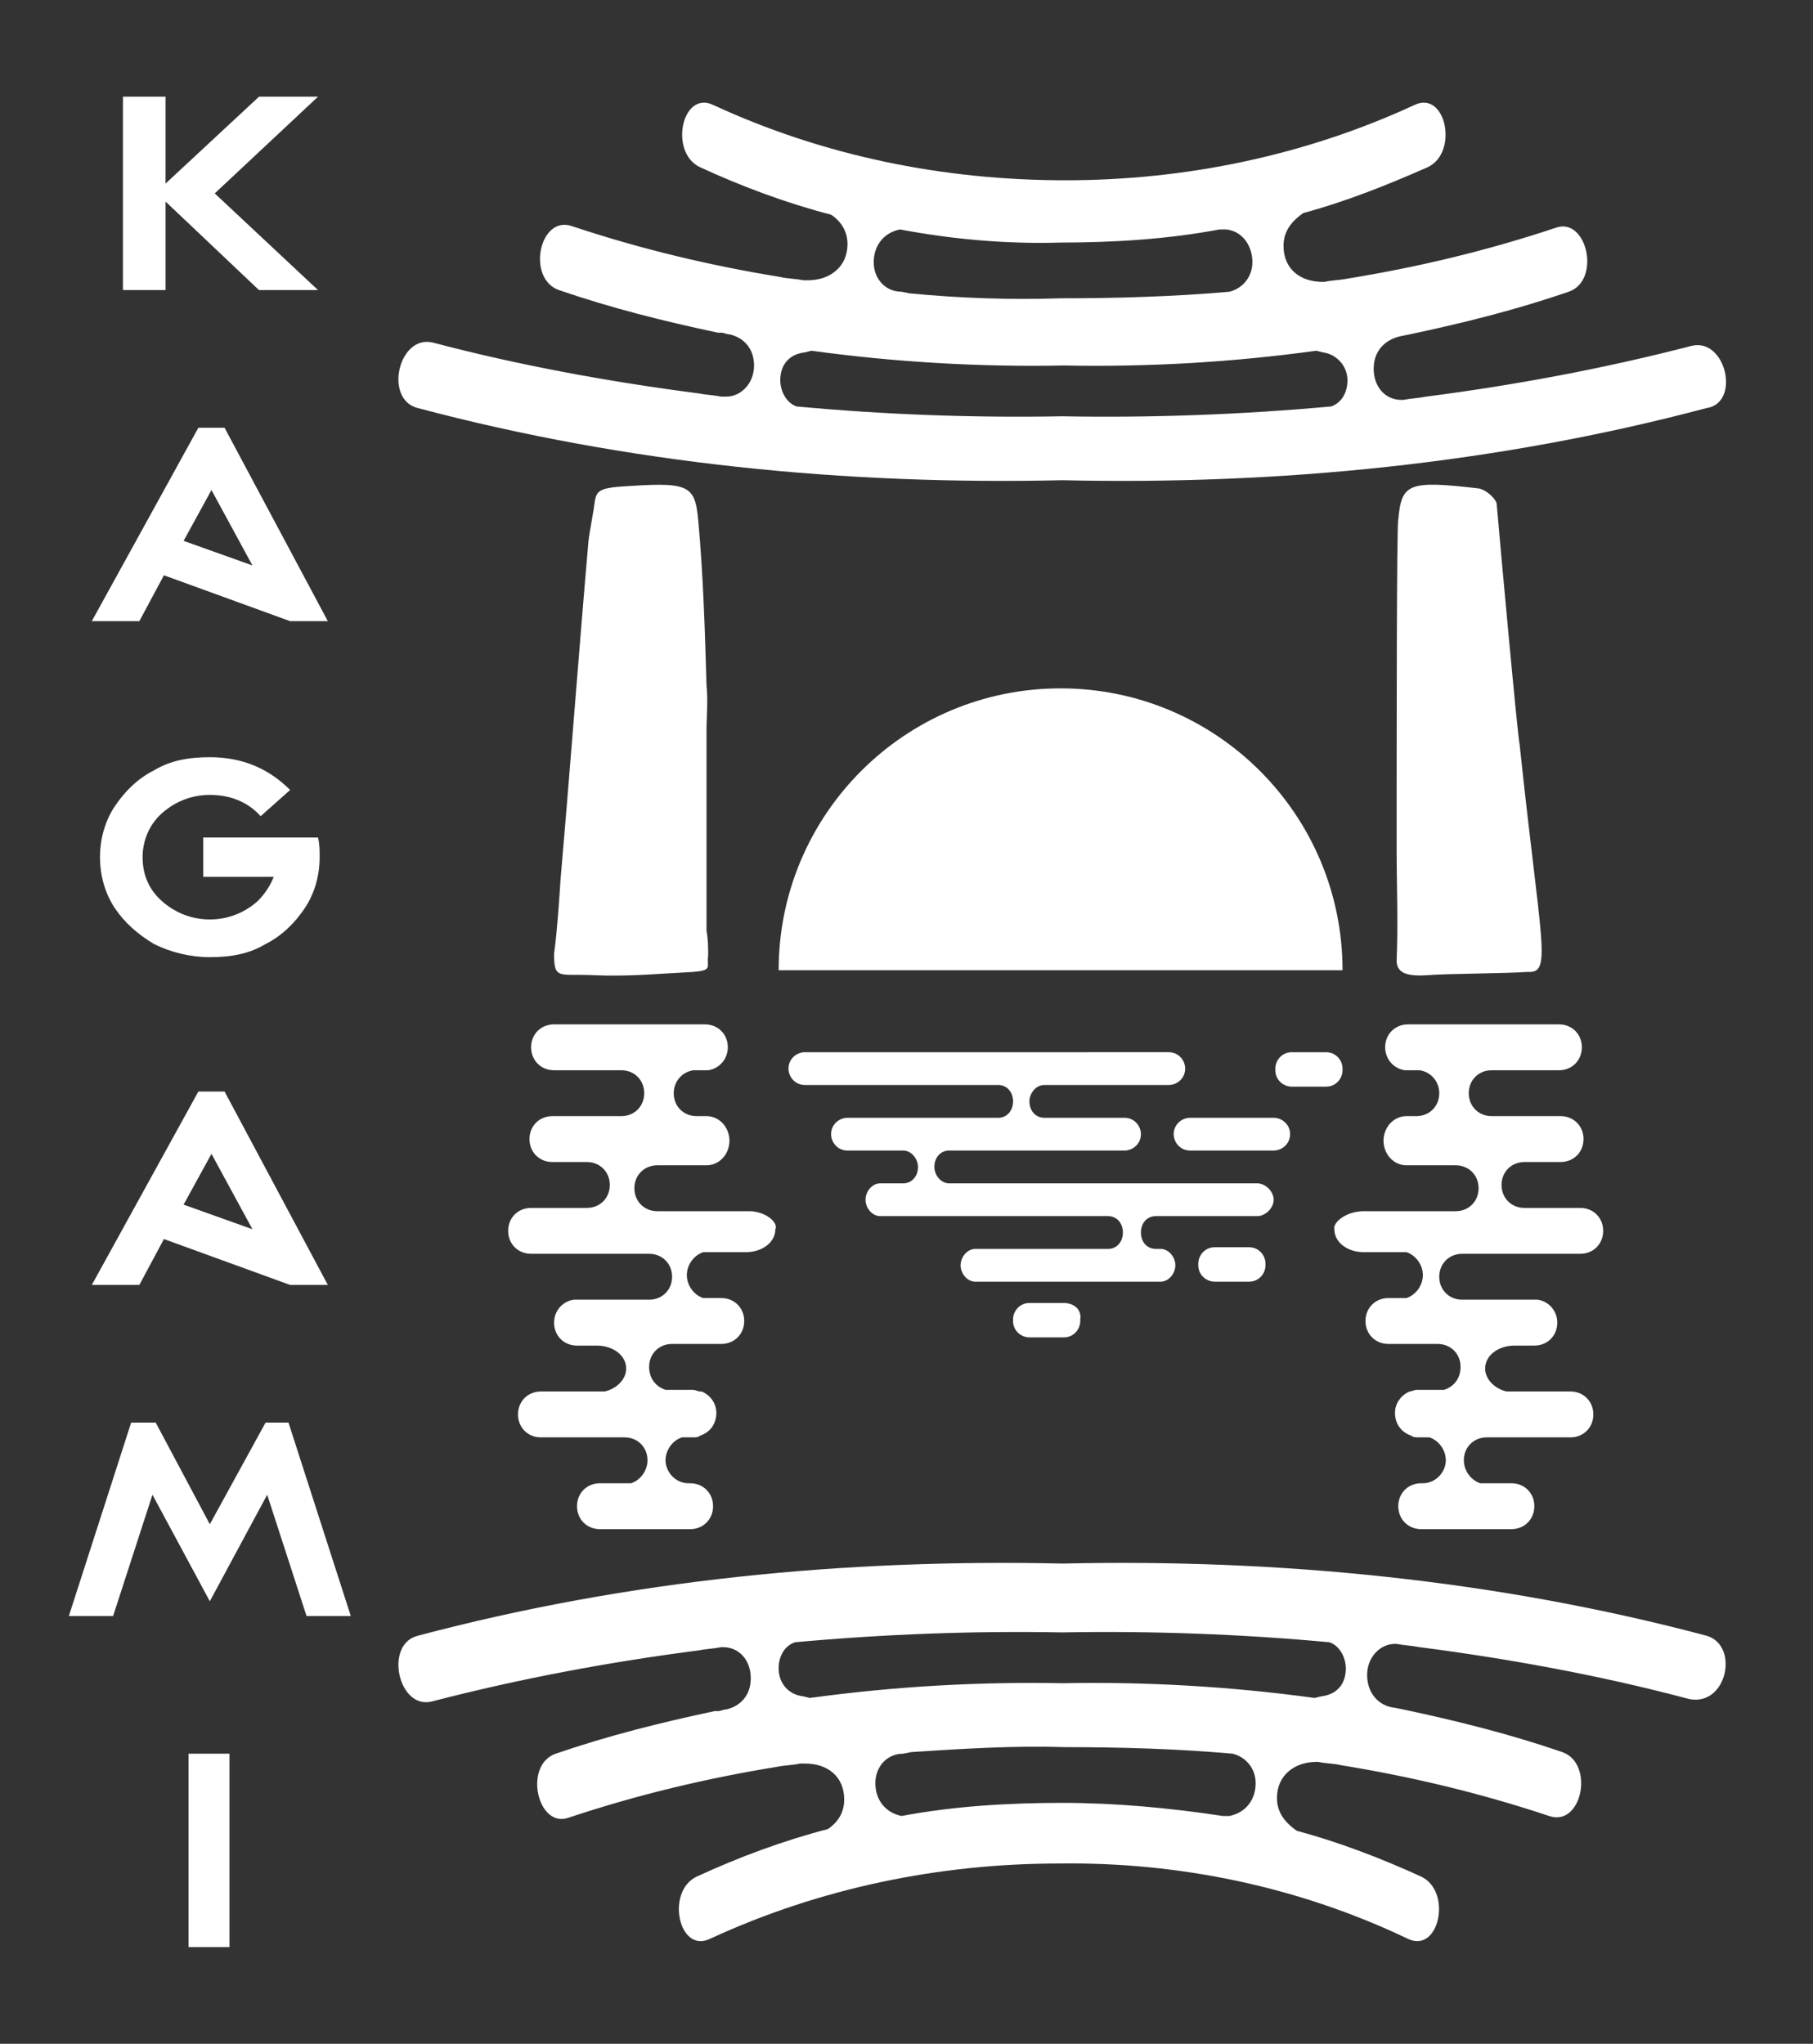 <?xml version="1.0" encoding="utf-8"?>
<!-- Generator: Adobe Illustrator 22.1.0, SVG Export Plug-In . SVG Version: 6.00 Build 0)  -->
<svg version="1.1" id="Слой_1" xmlns="http://www.w3.org/2000/svg" xmlns:xlink="http://www.w3.org/1999/xlink" x="0px" y="0px"
	 viewBox="0 0 110.6 124.7" style="enable-background:new 0 0 110.6 124.7;" xml:space="preserve">
<rect x="0" y="0" width="110.6" height="124.7" fill="#333333" stroke="none"/>
<style type="text/css">
	.st0{fill:#FFFFFF;}
</style>
<g>
	<path class="st0" d="M43.1,44.6c0,4.1,0,8.1,0,12.2c0.1,0.5,0.1,1,0.1,1.5c-0.1,0.7,0.3,0.9-0.9,1c-2,0.1-4,0.3-6.1,0.2
		c-2.1-0.1-2.4,0.3-2.4-1.3c0.2-1.5,0.3-3.1,0.4-4.6c0.6-6.9,1.1-13.7,1.7-20.6c0.1-0.8,0.3-1.7,0.4-2.5c0.1-0.5,0.3-0.7,1.4-0.8
		c4.3-0.3,4.7-0.2,4.9,2.1c0.3,3.3,0.4,6.6,0.5,10C43.2,42.8,43.1,43.7,43.1,44.6L43.1,44.6z"/>
	<path class="st0" d="M92.7,45.4c1.3,12.3,2,14,0.5,13.9c-1.4,0.1-4.9,0.1-6.1,0.2c-1.4,0.1-1.9-0.2-1.9-0.9c0.1-2.3,0-4.5,0-6.8
		c0-6.5,0-19.9,0.1-20.1c0.2-2.2,0.6-2.4,4.9-1.9c0.5,0.1,1,0.6,1.1,0.9C91.5,33.1,92.6,45.1,92.7,45.4"/>
	<path class="st0" d="M64.7,42c-9.5,0-17.2,7.7-17.2,17.2h34.4C81.9,49.7,74.2,42,64.7,42"/>
	<path class="st0" d="M103.2,21.1c-5.4,1.4-10.8,2.4-16.2,3.1c-0.5,0.1-0.9,0.1-1.4,0.2h-0.1c-1,0-1.7-0.8-1.7-1.9
		c0-1.1,0.7-1.8,1.7-2l0.5-0.1v0c3.3-0.7,6.5-1.5,9.7-2.6c2-0.7,1.1-4.6-0.8-3.9c-4.2,1.4-8.4,2.4-12.7,3.1c-0.5,0.1-1,0.1-1.4,0.2
		h-0.1c-1.4,0-2.4-0.8-2.4-2.2c0-0.9,0.5-1.5,1.2-2c2.6-0.7,5.1-1.7,7.6-2.8c1.9-0.9,1.1-4.7-0.8-3.8c-6.7,3.1-14,4.6-21.3,4.6
		C57.5,11,50.2,9.5,43.5,6.4c-1.9-0.9-2.7,2.9-0.8,3.8c2.6,1.2,5.3,2.2,8,2.9c0.6,0.4,1,1,1,1.8c0,1.4-1.1,2.2-2.4,2.2h-0.3
		c-0.5-0.1-1-0.1-1.4-0.2c-4.3-0.7-8.5-1.7-12.7-3.1c-2-0.7-2.8,3.2-0.8,3.9c3.2,1.1,6.4,1.9,9.7,2.6v0l0.2,0c0.2,0,0.3,0.1,0.5,0.1
		c0.9,0.2,1.5,0.9,1.5,1.9c0,1.1-0.8,1.9-1.7,1.9H44c-0.5-0.1-0.9-0.1-1.4-0.2c-5.4-0.7-10.9-1.7-16.2-3.1c-2.1-0.5-3,3.5-0.9,4
		c12.8,3.4,26.1,4.7,39.3,4.4c13.2,0.3,26.5-1,39.3-4.4C106.2,24.6,105.3,20.6,103.2,21.1 M55.5,17.9l-0.5-0.1c-1,0-1.7-0.8-1.7-1.8
		c0-1,0.6-1.8,1.6-2c3.2,0.6,6.5,0.9,9.8,0.8c3.2,0,6.5-0.2,9.7-0.8l0.4,0c1,0.1,1.6,1,1.6,2c0,0.9-0.6,1.6-1.4,1.8
		c-3.4,0.3-6.9,0.4-10.3,0.4C61.7,18.3,58.6,18.2,55.5,17.9 M64.8,25.4L64.8,25.4L64.8,25.4L64.8,25.4c-5.4,0.1-10.8-0.1-16.2-0.6
		c-0.6-0.2-1-0.9-1-1.6c0-1,0.6-1.6,1.5-1.7l0.4-0.1c5.1,0.7,10.3,1,15.4,0.9c5.2,0.1,10.3-0.2,15.4-0.9l0.4,0.1
		c0.8,0.1,1.5,0.8,1.5,1.7c0,0.8-0.4,1.4-1,1.6C75.7,25.3,70.2,25.5,64.8,25.4"/>
	<path class="st0" d="M104.1,99.8c-12.8-3.4-26.1-4.7-39.3-4.4c-13.2-0.3-26.5,1-39.3,4.4c-2.1,0.5-1.2,4.6,0.9,4
		c5.4-1.4,10.8-2.4,16.2-3.1c0.5-0.1,0.9-0.1,1.4-0.2h0.1c1,0,1.7,0.8,1.7,1.9c0,1-0.6,1.7-1.5,1.9c-0.2,0-0.3,0.1-0.5,0.1l-0.2,0v0
		c-3.3,0.7-6.5,1.5-9.7,2.6c-2,0.7-1.1,4.6,0.8,3.9c4.2-1.4,8.4-2.4,12.7-3.1c0.5-0.1,1-0.1,1.4-0.2h0.3c1.4,0,2.4,0.8,2.4,2.2
		c0,0.8-0.4,1.4-1,1.8c-2.7,0.7-5.4,1.7-8,2.9c-1.9,0.9-1.1,4.7,0.8,3.8c6.7-3.1,14-4.6,21.3-4.6c7.3-0.1,14.6,1.4,21.3,4.6
		c1.9,0.9,2.7-2.9,0.8-3.8c-2.4-1.1-5-2.1-7.6-2.8c-0.7-0.5-1.2-1.1-1.2-2c0-1.4,1.1-2.2,2.4-2.2h0.1c0.5,0.1,1,0.1,1.4,0.2
		c4.3,0.7,8.5,1.7,12.7,3.1c2,0.7,2.8-3.2,0.8-3.9c-3.2-1.1-6.4-1.9-9.7-2.6v0l-0.5-0.1c-1-0.1-1.7-0.9-1.7-2c0-1.1,0.8-1.9,1.7-1.9
		h0.1c0.5,0.1,0.9,0.1,1.4,0.2c5.4,0.7,10.9,1.7,16.2,3.1C105.3,104.4,106.2,100.4,104.1,99.8 M64.8,99.6L64.8,99.6L64.8,99.6
		L64.8,99.6c5.4-0.1,10.9,0.1,16.3,0.6c0.6,0.2,1,0.9,1,1.6c0,1-0.6,1.6-1.5,1.7l-0.4,0.1c-5.1-0.7-10.3-1-15.4-0.9
		c-5.1-0.1-10.3,0.2-15.4,0.9l-0.4-0.1c-0.9-0.1-1.5-0.8-1.5-1.7c0-0.8,0.4-1.4,1-1.6C54,99.7,59.4,99.5,64.8,99.6 M64.8,110
		L64.8,110c-3.3,0-6.6,0.2-9.8,0.8c-1-0.2-1.6-1-1.6-2c0-1,0.7-1.8,1.7-1.8l0.5-0.1c3.1-0.2,6.2-0.4,9.3-0.3c3.5,0,6.9,0.1,10.3,0.4
		c0.8,0.2,1.4,0.9,1.4,1.8c0,1-0.6,1.8-1.6,2l-0.4,0C71.3,110.3,68,110,64.8,110z"/>
	<path class="st0" d="M80.9,64.2h-2.1c-0.6,0-1,0.5-1,1v0.1c0,0.6,0.5,1,1,1h2.1c0.6,0,1-0.5,1-1v-0.1
		C81.9,64.7,81.5,64.2,80.9,64.2"/>
	<path class="st0" d="M76.7,72.2H64.4c-0.1,0-0.2,0-0.2,0h-6.1h-0.2c-0.5,0-0.9-0.5-0.9-1c0-0.6,0.4-1,0.9-1h0.2v0h10.5
		c0.5,0,1-0.4,1-1v0c0-0.5-0.4-1-1-1h-4.7v0h-0.2c-0.5,0-0.9-0.4-0.9-1c0-0.5,0.4-1,0.9-1h0.2v0h7.4c0.5,0,1-0.4,1-1v0
		c0-0.5-0.4-1-1-1H49.1c-0.5,0-1,0.4-1,1v0c0,0.5,0.4,1,1,1h11.6v0h0.2c0.5,0,0.9,0.4,0.9,1c0,0.6-0.4,1-0.9,1h-0.2v0h-9
		c-0.5,0-1,0.4-1,1v0c0,0.5,0.4,1,1,1h3.2v0h0.2c0.5,0,0.9,0.5,0.9,1c0,0.6-0.4,1-0.9,1h-0.2h-1.2c-0.5,0-0.9,0.5-0.9,1
		c0,0.5,0.4,1,0.9,1h0h5.6h5.1c0.1,0,0.1,0,0.2,0h2.8v0h0.2c0.5,0,0.9,0.4,0.9,1c0,0.6-0.4,1-0.9,1h-0.2h-7.9c-0.5,0-0.9,0.5-0.9,1
		c0,0.5,0.4,1,0.9,1h0h5.9h5.4c0.5,0,0.9-0.5,0.9-1c0-0.5-0.4-1-0.9-1h-0.1h-0.2c-0.5,0-0.9-0.4-0.9-1c0-0.6,0.4-1,0.9-1h0.2v0h0.2
		h5.8c0.5,0,1-0.5,1-1C77.7,72.7,77.2,72.2,76.7,72.2"/>
	<path class="st0" d="M76.2,76.1h-2.1c-0.6,0-1,0.5-1,1v0.1c0,0.6,0.5,1,1,1h2.1c0.6,0,1-0.5,1-1v-0.1
		C77.2,76.6,76.8,76.1,76.2,76.1"/>
	<path class="st0" d="M64.9,79.5h-2.1c-0.6,0-1,0.5-1,1v0.1c0,0.6,0.5,1,1,1h2.1c0.6,0,1-0.5,1-1v-0.1C66,79.9,65.5,79.5,64.9,79.5"
		/>
	<path class="st0" d="M77.7,68.2h-5.1c-0.5,0-1,0.4-1,1v0c0,0.5,0.4,1,1,1h5.1c0.5,0,1-0.4,1-1v0C78.7,68.6,78.2,68.2,77.7,68.2"/>
	<path class="st0" d="M45.7,73.9h-3.1c0,0,0,0,0,0h-2.5c-0.8,0-1.4-0.6-1.4-1.4c0-0.8,0.6-1.4,1.4-1.4h3v0h0c0.8,0,1.4-0.7,1.4-1.5
		c0-0.8-0.6-1.5-1.4-1.5h0v0h-0.6c-0.8,0-1.4-0.6-1.4-1.4c0-0.7,0.5-1.3,1.2-1.4h0.6c0.1,0,0.2,0,0.3,0h0v0c0.7-0.1,1.2-0.7,1.2-1.4
		c0-0.8-0.6-1.4-1.4-1.4h-9.2c-0.8,0-1.4,0.6-1.4,1.4c0,0.8,0.6,1.4,1.4,1.4h4.1c0.8,0,1.4,0.6,1.4,1.4c0,0.8-0.6,1.4-1.4,1.4h-3.8
		v0h-0.4c-0.8,0-1.4,0.6-1.4,1.4c0,0.8,0.6,1.4,1.4,1.4h0.6h1.5c0.8,0,1.4,0.6,1.4,1.4c0,0.8-0.6,1.4-1.4,1.4h-1.3c0,0,0,0,0,0h-2.1
		c-0.8,0-1.4,0.6-1.4,1.4c0,0.8,0.6,1.4,1.4,1.4h2.4c0,0,0,0,0,0h4.8c0.8,0,1.4,0.6,1.4,1.4c0,0.8-0.6,1.4-1.4,1.4H35c0,0,0,0,0,0
		c-0.7,0.1-1.2,0.7-1.2,1.4c0,0.8,0.6,1.4,1.4,1.4v0h0h1.2c1,0,1.8,0.6,1.8,1.4c0,0.6-0.5,1.2-1.3,1.4h-3.9c-0.8,0-1.4,0.6-1.4,1.4
		c0,0.8,0.6,1.4,1.4,1.4h2.5h2.6c0.8,0,1.4,0.6,1.4,1.4c0,0.6-0.4,1.2-1,1.4h-1.9c-0.8,0-1.4,0.6-1.4,1.4c0,0.8,0.6,1.4,1.4,1.4h5.5
		c0.8,0,1.4-0.6,1.4-1.4c0-0.8-0.6-1.4-1.4-1.4h-0.1c-0.8,0-1.4-0.7-1.4-1.4c0-0.6,0.4-1.2,1-1.4h0.7c0.1,0,0.3,0,0.4-0.1h0v0
		c0.6-0.2,1-0.7,1-1.4c0-0.6-0.4-1.1-0.9-1.3l0,0h-0.1c-0.1,0-0.3-0.1-0.4-0.1h-1.7c-0.6-0.2-1-0.7-1-1.4c0-0.8,0.6-1.4,1.4-1.4h1.9
		h1.1c0.8,0,1.4-0.6,1.4-1.4c0-0.8-0.6-1.4-1.4-1.4h-1.1c-0.6-0.2-1-0.8-1-1.4c0-0.6,0.4-1.2,1-1.4h2.6c1,0,1.8-0.6,1.8-1.4
		C47.5,74.6,46.7,73.9,45.7,73.9"/>
	<path class="st0" d="M83.2,73.9h3.1c0,0,0,0,0,0h2.5c0.8,0,1.4-0.6,1.4-1.4c0-0.8-0.6-1.4-1.4-1.4h-3v0h0c-0.8,0-1.4-0.7-1.4-1.5
		c0-0.8,0.6-1.5,1.4-1.5h0v0h0.6c0.8,0,1.4-0.6,1.4-1.4c0-0.7-0.5-1.3-1.2-1.4h-0.6c-0.1,0-0.2,0-0.3,0h0v0
		c-0.7-0.1-1.2-0.7-1.2-1.4c0-0.8,0.6-1.4,1.4-1.4h9.2c0.8,0,1.4,0.6,1.4,1.4c0,0.8-0.6,1.4-1.4,1.4H91c-0.8,0-1.4,0.6-1.4,1.4
		c0,0.8,0.6,1.4,1.4,1.4h3.8v0h0.4c0.8,0,1.4,0.6,1.4,1.4c0,0.8-0.6,1.4-1.4,1.4h-0.6H93c-0.8,0-1.4,0.6-1.4,1.4
		c0,0.8,0.6,1.4,1.4,1.4h1.3c0,0,0,0,0,0h2.1c0.8,0,1.4,0.6,1.4,1.4c0,0.8-0.6,1.4-1.4,1.4h-2.4c0,0,0,0,0,0h-4.8
		c-0.8,0-1.4,0.6-1.4,1.4c0,0.8,0.6,1.4,1.4,1.4h4.6c0,0,0,0,0,0c0.7,0.1,1.2,0.7,1.2,1.4c0,0.8-0.6,1.4-1.4,1.4c0,0,0,0,0,0h0h-1.2
		c-1,0-1.8,0.6-1.8,1.4c0,0.6,0.5,1.2,1.3,1.4h3.9c0.8,0,1.4,0.6,1.4,1.4c0,0.8-0.6,1.4-1.4,1.4h-2.5h-2.6c-0.8,0-1.4,0.6-1.4,1.4
		c0,0.6,0.4,1.2,1,1.4h1.9c0.8,0,1.4,0.6,1.4,1.4c0,0.8-0.6,1.4-1.4,1.4h-5.5c-0.8,0-1.4-0.6-1.4-1.4c0-0.8,0.6-1.4,1.4-1.4h0.1
		c0.8,0,1.4-0.7,1.4-1.4c0-0.6-0.4-1.2-1-1.4h-0.7c-0.1,0-0.3,0-0.4-0.1h0v0c-0.6-0.2-1-0.7-1-1.4c0-0.6,0.4-1.1,0.9-1.3
		c0,0,0,0,0,0H86c0.1,0,0.3-0.1,0.4-0.1h1.7c0.6-0.2,1-0.7,1-1.4c0-0.8-0.6-1.4-1.4-1.4h-1.9h-1.1c-0.8,0-1.4-0.6-1.4-1.4
		c0-0.8,0.6-1.4,1.4-1.4h1.1c0.6-0.2,1-0.8,1-1.4c0-0.6-0.4-1.2-1-1.4h-2.6c-1,0-1.8-0.6-1.8-1.4C81.3,74.6,82.1,73.9,83.2,73.9"/>
	<polygon class="st0" points="10.1,12.3 10.1,17.7 7.5,17.7 7.5,5.9 10.1,5.9 10.1,11.2 15.8,5.9 19.4,5.9 13.1,11.8 19.4,17.7 
		15.8,17.7 	"/>
	<path class="st0" d="M12.1,26.1h1.6L20,37.9h-2.3L10,35.1l-1.5,2.8H5.6L12.1,26.1z M12.9,29.9L11.2,33l4.2,1.5L12.9,29.9z"/>
	<path class="st0" d="M19.4,51.1c0.1,0.4,0.1,0.8,0.1,1.2c0,1.1-0.3,2.2-0.9,3.1c-0.6,0.9-1.4,1.7-2.4,2.2c-1,0.6-2.1,0.8-3.4,0.8
		c-1.2,0-2.4-0.3-3.4-0.8c-1-0.6-1.8-1.3-2.4-2.2c-0.6-0.9-0.9-2-0.9-3.1c0-1.1,0.3-2.2,0.9-3.1c0.6-0.9,1.4-1.7,2.4-2.2
		c1-0.6,2.1-0.8,3.4-0.8c2,0,3.6,0.7,4.9,2l-1.8,1.6c-0.8-0.9-1.9-1.3-3.1-1.3c-1.1,0-2.1,0.4-2.9,1.1c-0.8,0.7-1.2,1.7-1.2,2.7
		c0,1.1,0.4,2,1.2,2.7c0.8,0.7,1.8,1.1,2.9,1.1c1.1,0,2.1-0.4,2.9-1.1c0.5-0.5,0.8-1,1-1.5h-4.3v-2.4H19.4z"/>
	<path class="st0" d="M12.1,66.6h1.6L20,78.4h-2.3L10,75.6l-1.5,2.8H5.6L12.1,66.6z M12.9,70.4l-1.7,3.1l4.2,1.5L12.9,70.4z"/>
	<polygon class="st0" points="8,86.8 9.5,86.8 12.8,93 16.2,86.8 17.6,86.8 21.4,98.6 18.7,98.6 16.3,91.2 12.8,97.7 9.3,91.2 
		6.9,98.6 4.2,98.6 	"/>
	<rect x="11.5" y="107" class="st0" width="2.5" height="11.8"/>
</g>
</svg>
